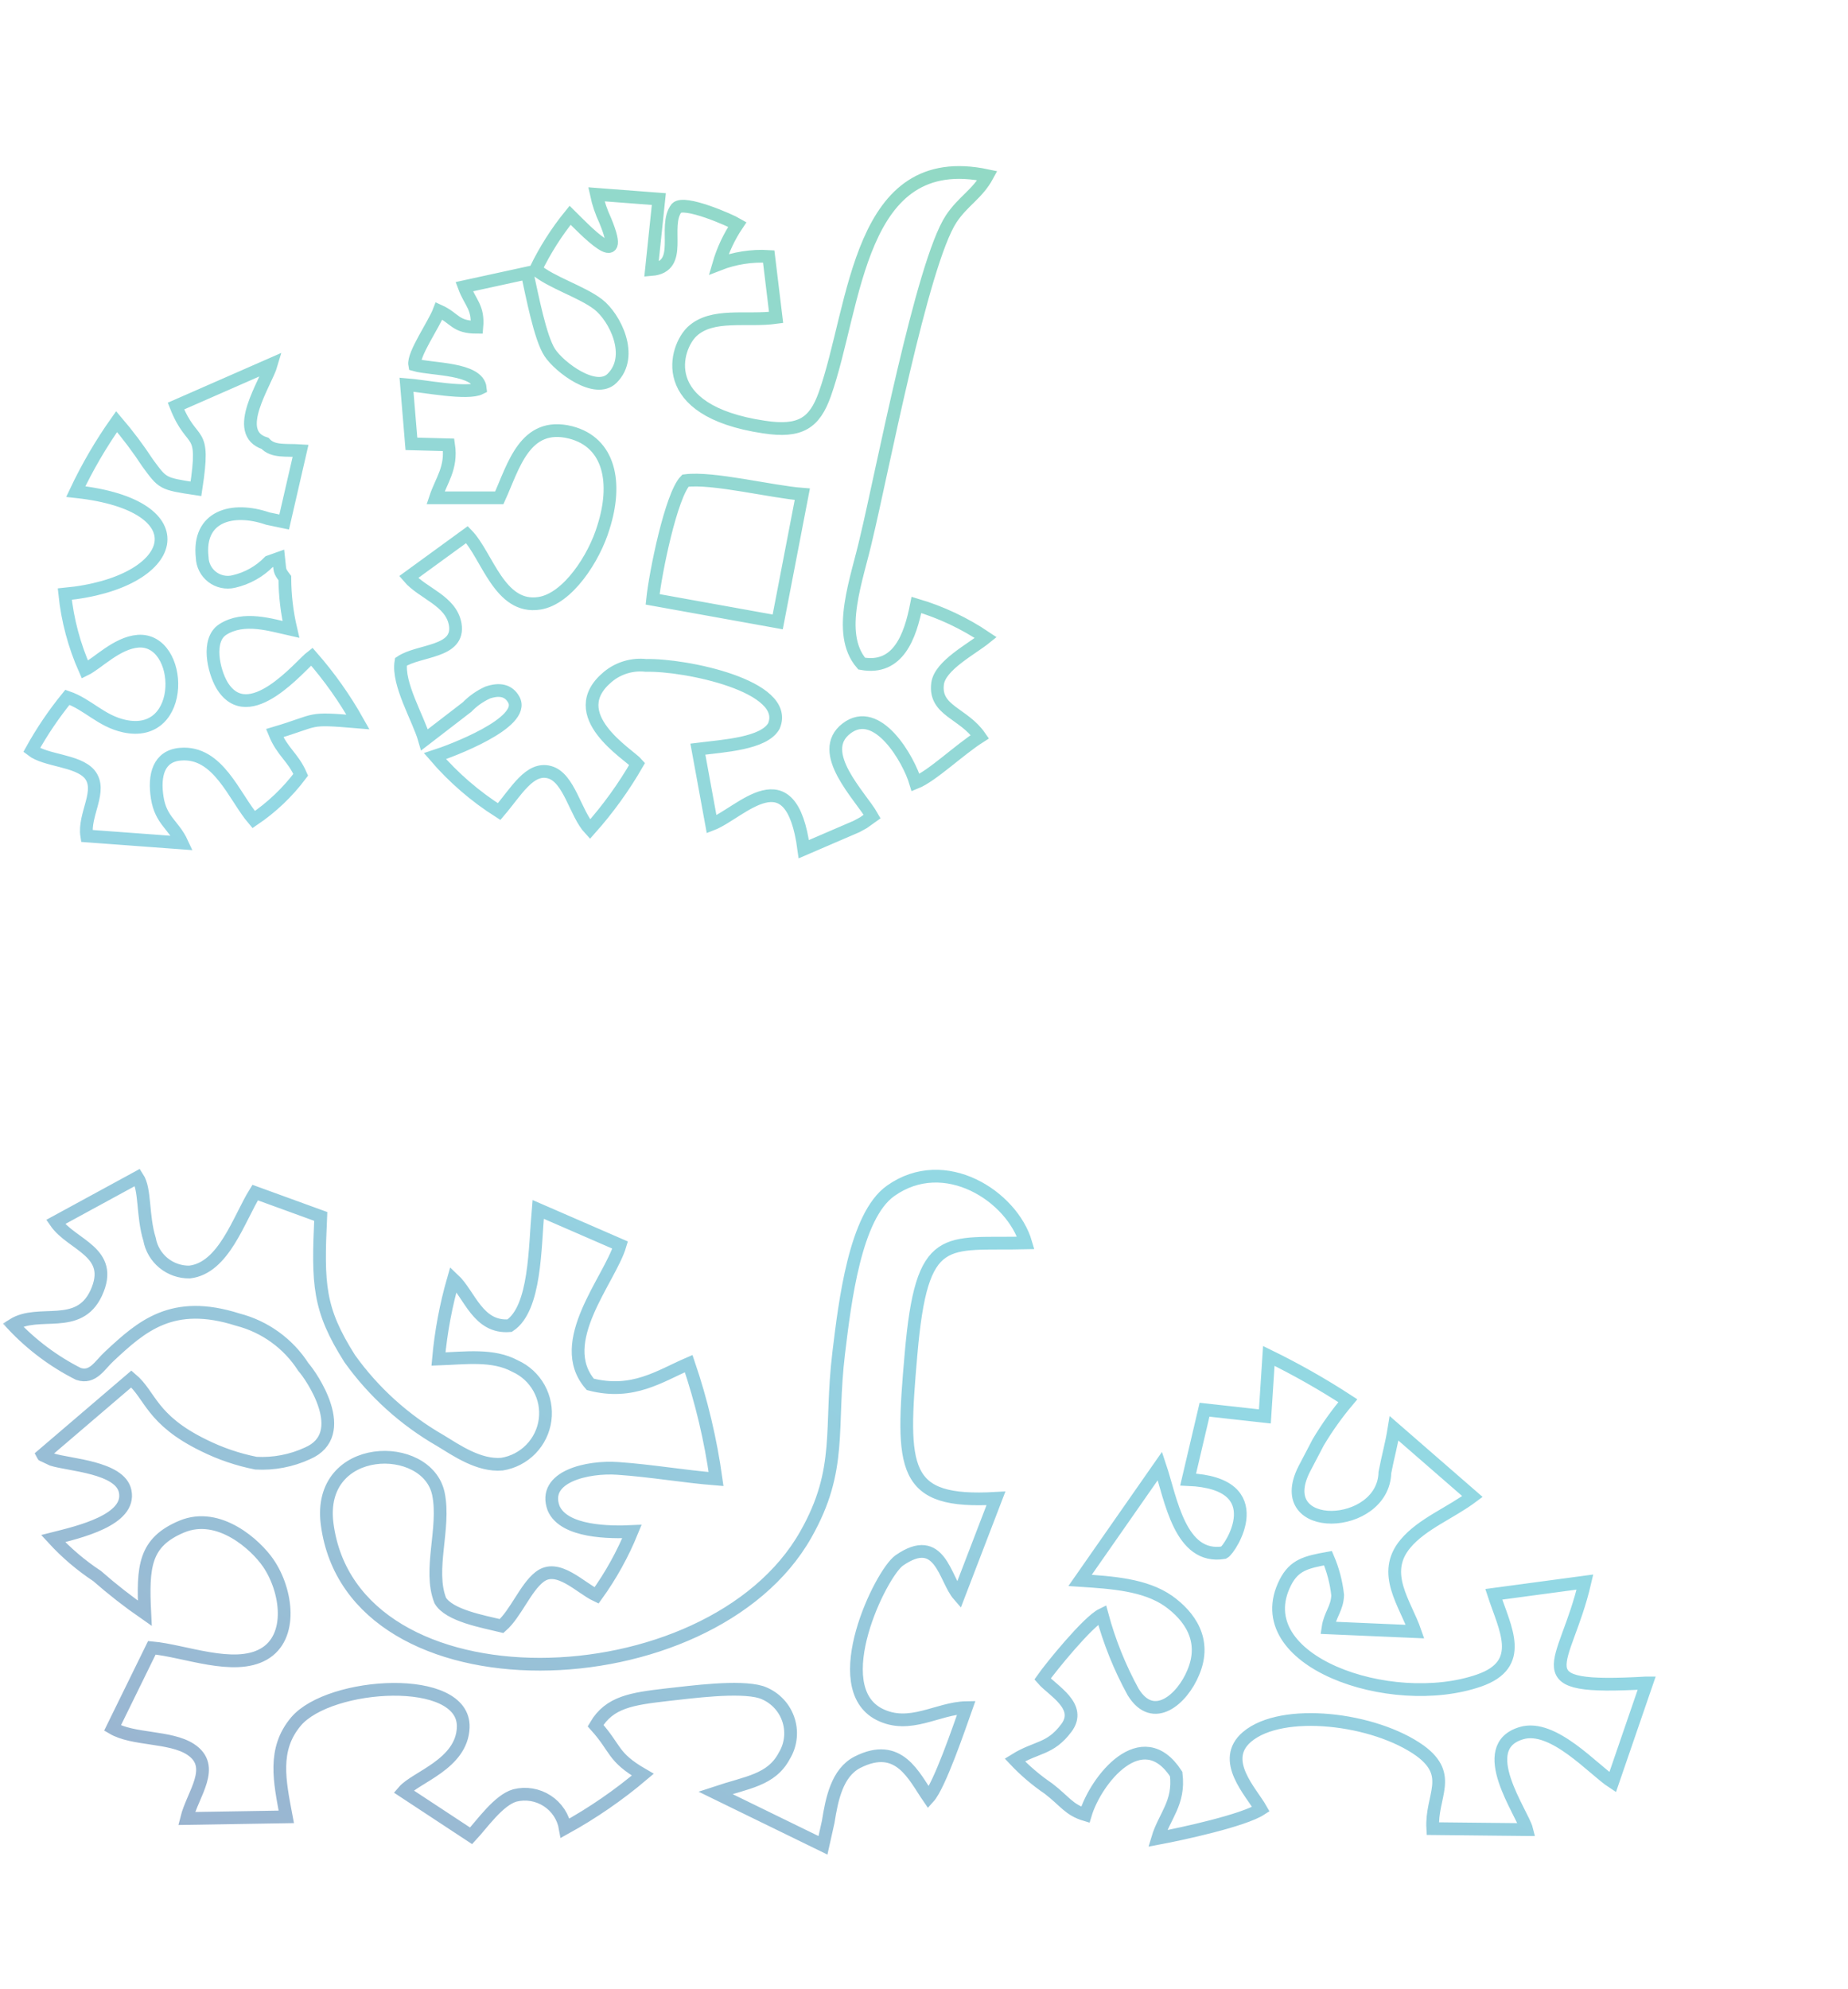 <?xml version="1.0" encoding="UTF-8"?> <svg xmlns="http://www.w3.org/2000/svg" width="145" height="156" viewBox="0 0 145 156" fill="none"><g opacity="0.5"><mask id="mask0_0_4061" style="mask-type:alpha" maskUnits="userSpaceOnUse" x="0" y="0" width="145" height="156"><path d="M135.81 151.966L0 155.5V21.709L49.477 6.059L70.177 0H85.063L92.391 2.524L85.323 21.709L80.202 36.351V44.918V57.678L85.063 78.943L99.459 89.867L120.159 104.508L135.81 114.101L144.898 126.218L135.81 151.966Z" fill="#C4C4C4"></path></mask><g mask="url(#mask0_0_4061)"><path fill-rule="evenodd" clip-rule="evenodd" d="M-2.43 -136.989C0.953 -136.823 0.76 -137.053 3.681 -137.733C3.578 -133.821 3.333 -131.32 5.572 -129.563C10.036 -132.295 6.138 -138.144 9.959 -137.413L15.62 -136.297C14.333 -134.257 11.76 -132.949 13.626 -130.038C15.491 -127.126 17.666 -128.845 20.47 -129.358C19.148 -126.844 17.67 -124.415 16.044 -122.085C14.899 -123.599 15.414 -125.997 12.185 -126.446C11.631 -126.569 11.057 -126.569 10.503 -126.445C9.949 -126.322 9.43 -126.078 8.981 -125.731C8.533 -125.385 8.167 -124.944 7.909 -124.44C7.651 -123.936 7.507 -123.382 7.489 -122.816C7.09 -119.084 10.68 -112.645 14.591 -113.53C17.794 -114.261 22.13 -119.443 24.15 -121.547L31.406 -129.755C34.532 -128.627 45.03 -115.98 47.784 -117.532C49.289 -118.379 52.685 -124.971 51.643 -127.472C50.987 -128.999 49.147 -130.589 47.115 -129.281C45.609 -128.319 44.863 -126.908 43.152 -125.843L41.544 -129.948C43.036 -130.846 45.854 -130.897 46.857 -132.244C48.054 -133.873 46.317 -136.463 46.51 -138.387L52.737 -139.183C51.952 -136.245 50.164 -134.193 52.454 -130.794C53.277 -131.115 52.75 -130.794 53.444 -131.448L59.324 -137.592C60.886 -136.215 62.277 -134.656 63.467 -132.949C61.383 -131.795 58.321 -130.23 57.034 -128.345C55.053 -125.215 57.253 -122.521 59.53 -121.444C63.956 -119.353 64.277 -121.329 65.692 -124.663C66.709 -127.075 68.021 -130.012 68.832 -132.475L73.862 -130.012C73.077 -127.549 70.453 -125.407 71.585 -122.496C74.737 -121.726 76.551 -124.099 78.301 -123.65C78.738 -122.509 75.406 -115.955 74.788 -114.544C73.476 -115.647 73.116 -117.532 71.469 -118.661C67.931 -121.123 64.033 -113.787 68.163 -112.055C70.144 -111.222 71.713 -113.338 73.579 -113.338C72.292 -110.773 70.17 -107.528 68.651 -104.988C67.133 -106.13 66.168 -108.156 64.637 -109.195C63.524 -108.069 62.324 -107.031 61.048 -106.091C59.373 -107.291 57.81 -108.639 56.378 -110.119C58.063 -111.85 61.318 -111.042 62.283 -113.813C64.161 -119.148 56.828 -120.456 50.949 -116.288C44.799 -111.94 68.085 -93.509 70.376 -91.918C75.058 -96.959 98.911 -125.074 102.32 -130.012C104.001 -128.739 105.576 -127.332 107.029 -125.805L130.084 -103.436C131.731 -101.923 133.172 -100.589 134.793 -99.05C136.414 -97.511 137.739 -95.933 139.322 -94.561C141.599 -95.458 144.97 -99.858 146.591 -101.82C148.212 -103.783 151.84 -107.861 150.708 -111.914C149.717 -115.454 144.481 -118.045 141.972 -114.672C138.511 -109.99 144.365 -106.386 145.317 -105.27C143.772 -103.721 142.044 -102.364 140.171 -101.23L139.09 -104.655C136.517 -105.091 134.51 -104.026 132.297 -104.231C132.14 -104.961 131.938 -105.681 131.692 -106.386C129.788 -112.299 137.07 -105.219 137.611 -110.76C137.997 -114.749 135.037 -113.928 131.705 -114.146C131.705 -115.275 134.008 -118.905 134.6 -120.085C136.35 -119.315 137.366 -117.058 140.75 -117.866C145.78 -119.058 149.292 -126.562 142.924 -126.844C139.064 -126.998 139.129 -125.766 136.594 -124.112C135.835 -125.484 135.848 -128.896 135.642 -130.525C137.315 -129.986 137.842 -128.883 140.184 -129.46C141.47 -131.602 139.939 -134.386 139.489 -136.989C143.349 -136.746 142.782 -137.053 145.922 -137.682C145.922 -136.117 145.922 -134.514 146.076 -132.949C146.256 -130.384 146.449 -130.679 147.839 -129.512C149.125 -130.794 149.588 -130.012 150.09 -132.654C150.386 -134.219 150.528 -135.848 150.759 -137.477C152.046 -137.643 156.111 -136.463 157.861 -136.194C157.037 -134.745 156.459 -134.911 155.764 -133.513C155.463 -132.959 155.318 -132.334 155.343 -131.705C155.368 -131.075 155.562 -130.464 155.905 -129.935C157.758 -127.023 159.984 -128.652 162.724 -129.268C161.421 -126.791 159.974 -124.393 158.388 -122.085C157.102 -123.804 157.616 -126.01 154.529 -126.433C149.267 -127.165 148.649 -121.713 151.801 -116.519C156.536 -108.669 161.862 -118.084 165.683 -121.329C168.578 -123.943 171.274 -126.768 173.75 -129.781C175.731 -128.883 184.943 -120.392 187.13 -118.34C188.802 -117.263 189.214 -116.724 190.488 -117.827C191.774 -119.341 195.184 -124.894 193.884 -127.665C191.697 -132.321 187.863 -128.101 185.792 -125.831C185.728 -125.831 185.663 -126.023 185.637 -125.985C184.803 -127.269 184.227 -128.702 183.939 -130.204C192.726 -131.961 188.699 -134.296 188.777 -138.4L195.119 -139.183C193.576 -134.77 193.087 -135.412 194.643 -130.705C195.647 -131.192 195.634 -131.371 196.56 -132.295C197.216 -132.949 197.667 -133.436 198.323 -134.116C199.481 -135.322 200.6 -136.425 201.694 -137.592C203.229 -136.192 204.61 -134.631 205.811 -132.936C203.623 -131.782 200.497 -130.115 199.378 -128.37C197.422 -125.228 199.506 -122.637 201.951 -121.457C206.351 -119.341 206.685 -121.329 208.101 -124.651C209.168 -127.216 210.391 -130.025 211.227 -132.462L216.283 -130.012C215.434 -127.575 212.874 -125.228 214.032 -122.509C217.055 -121.701 219.088 -124.112 220.696 -123.625C221.211 -122.47 218.123 -117.019 217.235 -114.531L216.373 -115.48C215.697 -116.686 214.828 -117.773 213.8 -118.699C210.236 -121.072 206.338 -113.8 210.468 -112.068C212.411 -111.247 214.019 -113.351 215.91 -113.351L210.983 -104.988C210.277 -105.647 209.623 -106.359 209.027 -107.117C208.384 -107.938 207.74 -108.541 207.149 -109.311C205.759 -108.515 204.781 -107.156 203.366 -106.207L198.683 -110.221C200.42 -111.876 203.739 -111.388 204.601 -113.902C206.209 -118.558 199.777 -121.277 193.254 -116.403C189.973 -113.941 190.436 -113.62 193.009 -110.94C199.558 -104.142 208.885 -94.74 212.423 -91.38C216.013 -95.317 242.246 -126.446 244.587 -130.05L263.294 -112.248C265.764 -109.952 281.1 -94.907 281.923 -94.573V-84.03C279.002 -85.916 271.502 -96.408 266.664 -98.216C261.827 -100.025 258.623 -97.767 257.466 -93.829C256.892 -91.763 257.065 -89.561 257.954 -87.609C258.327 -86.823 258.789 -86.083 259.331 -85.403C259.859 -84.684 260.618 -84.364 260.888 -83.594L252.075 -82.838C252.911 -86.339 254.391 -87.019 252.075 -90.533C251.413 -91.513 250.596 -92.379 249.656 -93.098C249.089 -93.461 248.443 -93.684 247.773 -93.751C247.102 -93.818 246.425 -93.726 245.797 -93.483C245.185 -93.218 244.637 -92.828 244.189 -92.337C243.74 -91.846 243.4 -91.265 243.193 -90.634C242.985 -90.003 242.913 -89.335 242.983 -88.674C243.053 -88.014 243.262 -87.375 243.597 -86.801C244.819 -84.826 246.761 -83.633 248.331 -81.888C246.036 -80.893 243.594 -80.278 241.101 -80.067H239.467C239.467 -82.773 240.985 -85.634 238.476 -87.237C234.025 -87.352 232.931 -84.313 231.542 -83.248C231.632 -84.351 232.622 -91.328 233.176 -91.739C234.975 -90.824 236.938 -90.274 238.952 -90.123C241.114 -89.52 243.918 -94.471 242.04 -97.6C239.994 -101.025 236.894 -98.883 233.613 -97.934L234.899 -104.616C236.045 -104.09 239.724 -101.089 241.126 -103.924C241.911 -105.527 240.843 -110.003 240.612 -111.966L251.033 -108.592C249.45 -107.425 247.469 -106.412 245.887 -105.27C242.027 -102.526 244.188 -97.767 251.445 -97.857C252.488 -97.831 253.519 -98.081 254.434 -98.581C255.349 -99.082 256.115 -99.814 256.655 -100.704C257.39 -101.681 257.906 -102.804 258.166 -103.997C258.425 -105.19 258.424 -106.425 258.16 -107.618C257.556 -110.247 251.625 -113.671 249.347 -115.313C247.739 -116.506 245.642 -118.507 244.201 -117.763C243.339 -117.327 233.909 -106.797 232.481 -105.078C225.816 -97.96 219.461 -89.597 212.423 -82.748C210.391 -84.466 200.394 -94.817 198.053 -97.177C195.981 -99.268 193.331 -102.577 190.771 -102.025C190.423 -101.948 180.234 -97.716 183.052 -94.022C184.338 -92.329 188.198 -93.034 190.565 -93.175C188.301 -90.405 185.842 -87.799 183.206 -85.377C183.257 -87.136 182.811 -88.874 181.919 -90.392C178.69 -88.968 177.918 -83.466 176.902 -80.465C174.985 -80.593 171.756 -84.402 170.649 -85.595C172.812 -86.704 174.753 -88.2 176.374 -90.007C176.999 -91.199 177.26 -92.547 177.125 -93.885C176.99 -95.223 176.465 -96.492 175.615 -97.536C173.968 -99.447 170.263 -98.909 168.655 -97.151C166.79 -95.087 168.256 -91.469 168.655 -88.789L160.833 -89.353C161.528 -91.611 164.242 -92.662 163.818 -94.856C163.342 -97.254 159.958 -96.972 157.385 -97.036C157.385 -97.793 160.678 -102.359 161.399 -103.051C162.956 -102.166 164.332 -100.704 166.481 -100.371C167.443 -100.222 168.427 -100.322 169.34 -100.661C170.252 -101 171.062 -101.567 171.691 -102.308C172.901 -104.283 171.781 -108.387 167.935 -109.221C167.304 -109.349 166.79 -109.336 166.275 -109.413C165.776 -109.432 165.298 -109.612 164.911 -109.926C166.699 -111.209 167.935 -113.389 169.671 -115.057C170.43 -114.415 170.533 -112.966 171.408 -111.555C174.702 -106.181 177.391 -115.223 178.613 -116.557L181.855 -109.003C180.736 -108.4 179.564 -107.898 178.356 -107.502C173.042 -104.937 177.314 -99.537 181.147 -101.948C183.179 -103.053 185.104 -104.341 186.898 -105.796C190.758 -109.785 176.117 -120.392 175.062 -120.687C173.209 -121.226 172.309 -119.956 171.653 -119.071C162.84 -109.054 154.181 -98.934 145.446 -88.84C139.309 -82.273 141.663 -82.145 136.247 -87.186C133.223 -90.007 128.952 -96.266 124.668 -97.985C119.779 -99.973 116.473 -98.075 115.147 -93.945C113.205 -87.917 118.145 -84.402 118.518 -83.517L109.705 -82.761C110.503 -86.249 112.034 -86.916 109.705 -90.456C104.778 -97.639 98.577 -91.174 101.201 -86.608C102.115 -85.044 104.649 -83.171 105.987 -81.734C103.635 -80.749 101.152 -80.109 98.615 -79.836H97.097C97.097 -82.543 98.654 -85.082 96.312 -86.968C95.583 -87.092 94.835 -87.056 94.122 -86.861C93.408 -86.666 92.746 -86.317 92.183 -85.839C90.78 -84.672 90.69 -83.902 89.211 -83.274L90.497 -91.572C92.388 -91.149 94.228 -89.225 96.557 -89.918C100.738 -91.2 101.703 -98.498 97.303 -99.293C94.961 -99.73 92.89 -98.139 91.179 -97.767L92.466 -104.462C93.752 -103.885 97.29 -100.935 98.692 -103.77C99.49 -105.399 98.422 -109.811 98.152 -111.773L107.338 -108.964C107.547 -108.915 107.747 -108.833 107.93 -108.721C108.663 -108.361 108.226 -108.58 108.47 -108.374C107.011 -107.31 105.495 -106.326 103.929 -105.424C96.634 -100.704 107.402 -95.766 112.073 -98.562C114.453 -99.973 117.373 -104.424 115.456 -108.656C114.44 -110.901 105.009 -117.301 101.716 -117.712C98.204 -115.98 75.251 -87.776 70.092 -82.825C66.027 -87.019 60.109 -92.816 55.567 -97.344C53.637 -99.268 50.949 -102.769 48.208 -102.013C47.501 -101.82 37.684 -97.357 40.81 -93.906C42.38 -92.175 45.802 -93.419 48.182 -93.086C46.896 -91.88 42.161 -86.224 40.862 -85.39C40.803 -87.135 40.364 -88.846 39.575 -90.405C37.556 -89.456 37.517 -88.186 36.642 -85.736C36.037 -84.018 35.613 -81.619 34.532 -80.478C32.924 -80.555 29.167 -84.441 28.305 -85.608C31.432 -87.519 32.165 -86.801 33.992 -89.995C34.627 -91.185 34.896 -92.536 34.763 -93.878C34.63 -95.22 34.102 -96.493 33.246 -97.536C31.547 -99.486 27.868 -98.973 26.26 -97.151C24.394 -95.035 25.899 -91.444 26.26 -88.763L18.437 -89.353C19.132 -91.572 21.86 -92.65 21.422 -94.856C20.946 -97.28 17.563 -96.908 15.067 -97.036C15.067 -97.818 18.373 -102.359 19.055 -103.039C20.573 -102.166 22.04 -100.679 24.201 -100.345C29.09 -99.588 31.921 -104.347 28.228 -107.9C26.813 -109.272 25.475 -109.182 23.957 -109.4C23.73 -109.476 23.511 -109.57 23.301 -109.683C22.554 -109.926 23.159 -109.58 22.632 -110.029C24.24 -111.196 26.414 -114.518 27.713 -115.275C28.189 -113.21 29.721 -109.041 32.281 -110.285C34.249 -111.247 34.725 -114.826 36.23 -116.621C37.635 -114.153 38.761 -111.538 39.588 -108.823C29.849 -106.758 34.108 -100.473 37.774 -101.512C38.417 -101.692 42.393 -104.193 43.165 -104.68C44.734 -105.668 46.561 -107.746 44.889 -110.042L33.722 -120.303C31.444 -121.983 28.254 -119.02 23.249 -113.235C13.844 -102.385 1.609 -86.724 -2.43 -83.748V-94.933C-0.14 -96.215 3.089 -100.268 4.774 -102.436C6.46 -104.603 9.92 -108.49 8.196 -112.517C6.833 -115.724 1.764 -118.084 -0.552 -114.351C-3.357 -109.772 1.429 -106.899 3.037 -105.258C2.246 -104.391 1.347 -103.628 0.361 -102.987C-0.423 -102.397 -1.594 -101.102 -2.43 -101.397V-117.737C-1.022 -117.851 0.32 -118.385 1.42 -119.27C2.519 -120.156 3.325 -121.352 3.732 -122.701C4.813 -127.344 0.85 -127.139 -2.43 -126.549V-136.989ZM274.023 -121.713C273.393 -122.855 271.232 -125.318 271.54 -126.844C271.849 -128.37 274.255 -129.178 275.297 -130.525L272.3 -136.335C269.353 -133.295 270.563 -127.498 258.765 -129.371L260.682 -122.816C262.47 -123.432 268.942 -130.717 269.057 -119.546C269.963 -119.706 270.834 -120.023 271.631 -120.482C272.094 -120.687 272.531 -120.828 272.994 -121.046C273.188 -121.134 273.377 -121.233 273.56 -121.341C273.748 -121.442 273.921 -121.567 274.075 -121.713H274.023ZM131.692 -121.713C131.036 -122.996 129.029 -125.01 129.119 -126.639C129.222 -127.857 131.95 -129.768 132.889 -130.217C132.632 -131.5 130.599 -134.873 129.943 -136.322L129.338 -135.463C125.864 -129.281 124.462 -128.139 116.382 -129.371L118.312 -122.829C119.985 -123.56 121.953 -125.843 124.076 -125.6C126.649 -125.292 126.649 -122.214 126.649 -119.559C128.401 -120.021 130.071 -120.748 131.602 -121.713H131.692ZM4.916 169.798C6.614 171.504 8.634 172.03 8.775 173.646C8.917 175.262 6.73 177.237 6.202 178.584L11.13 180.828C11.336 178.327 11.13 175.108 13.6 174.646C16.07 174.184 17.936 176.711 19.672 177.468L21.499 170.85C18.322 171.401 15.324 171.953 12.687 170.144C10.049 168.336 9.354 165.745 8.081 163.975L4.916 169.798ZM147.234 169.798C148.443 170.991 150.965 172.145 151.094 173.723C151.197 175.621 149.048 177.186 148.521 178.661L153.422 180.867C153.654 178.302 153.422 175.121 155.995 174.672C158.195 174.287 160.177 176.865 161.939 177.481L163.74 170.991C160.292 170.991 156.549 173.312 152.354 167.566C151.544 166.463 151.158 165.091 150.335 164.026L147.208 169.798H147.234ZM-2.43 182.496V199.093C-2.019 198.558 -1.754 197.926 -1.658 197.259C-1.532 196.591 -1.283 195.952 -0.925 195.373L5.572 195.989C6.17 194.591 6.556 193.113 6.717 191.602C4.517 191.294 3.243 192.051 1.198 191.448C0.31 190.332 -0.269 187.985 1.108 186.831C2.124 185.972 4.967 186.19 6.485 186.01L3.411 180.187C1.313 181.175 1.185 182.675 -2.43 182.496ZM-2.43 170.619V173.774C0.271 174.415 0.4 176.339 1.545 175.993L2.278 169.734C0.734 170.452 -0.488 171.375 -2.43 170.683L-2.43 170.619ZM186.229 201.401L189.047 202.427C188.687 200.824 188.211 196.361 187.593 195.553C185.483 197.207 181.894 198.759 181.16 195.719C181.289 193.064 181.881 190.73 181.971 188.37L171.601 191.602C173.467 193.385 178.034 194.822 178.497 197.438C178.163 204.133 167.626 204.351 164.847 197.746C162.068 191.14 167.42 189.242 173.956 184.33C175.242 183.368 177.198 181.226 179.102 183.047C188.854 192.577 199.931 206.814 210.236 217.511C215.383 212.124 221.468 205.852 226.653 201.094C230.165 197.605 229.586 196.527 237.292 201.196C238.489 201.927 241.075 204.287 239.595 206.327C238.399 207.955 234.565 207.301 232.146 207.135C232.751 208.546 237.923 213.484 239.402 214.959C239.724 212.047 239.48 210.469 240.921 209.918C242.31 209.918 242.722 212.073 243.609 214.471C244.896 217.87 245.912 220.64 246.787 219.832C248.619 218.242 250.338 216.528 251.933 214.702C250.518 213.535 248.254 213.612 246.311 210.354C242.554 204.031 250.171 198.31 254.03 203.171C255.806 205.365 254.275 208.751 253.928 211.431C256.642 211.277 259.074 210.982 261.711 210.585C260.013 207.737 258.302 207.212 258.804 205.172C259.408 202.671 262.818 203.646 265.236 203.069C264.271 201.145 262.213 199.016 261.3 197.079C259.73 197.72 258.804 199.259 256.449 199.785C251.097 200.991 248.524 195.822 251.805 192.41C252.976 191.128 255.356 190.781 257.62 190.743C256.1 188.762 254.459 186.878 252.705 185.099C251.856 186.934 250.724 191.423 247.919 190.037C246.633 189.37 244.973 185.42 244.06 183.624C242.689 186.087 241.531 188.661 240.599 191.32C242.464 192.603 247.25 192.718 246.491 196.45C246.331 197.181 245.915 197.83 245.319 198.284C244.723 198.737 243.985 198.965 243.236 198.926C241.95 198.926 240.419 197.643 239.377 197.015C233.574 193.616 232.828 192.09 237.884 187.665C239.364 186.382 245.848 180.277 246.98 179.661C248.73 178.699 249.926 179.943 250.621 180.854C260.347 192 270.074 203.043 279.607 214.381C280.188 215.211 280.932 215.913 281.794 216.446V204.762C280.238 204.095 276.365 199.157 275.053 197.464C273.432 195.399 270.125 191.41 272.081 187.395C273.702 184.06 278.745 182.457 280.816 186.228C283.312 190.781 278.333 193.552 277.124 195.142C278.57 196.473 280.133 197.67 281.794 198.721V182.367C280.551 182.145 279.393 181.59 278.443 180.76C277.493 179.931 276.788 178.859 276.404 177.66C275.271 173.351 278.398 173.222 281.794 173.569V163.308C279.98 163.394 278.167 163.129 276.455 162.525C276.455 166.309 276.815 168.772 274.615 170.683C272.042 169.234 272.042 166.835 271.656 162.59L264.503 164.013C265.648 165.629 268.363 167.348 266.368 170.426C264.683 172.992 262.509 171.619 259.691 170.875L264.091 178.263C265.108 176.237 265.082 174.313 267.848 173.851C272.222 173.12 274.397 177.468 270.871 183.432C266.214 191.282 261.673 183.907 256.784 179.11C255.06 177.404 249.849 171.337 248.421 170.555L234.887 182.201C234.575 182.529 234.175 182.76 233.734 182.867C233.294 182.974 232.832 182.952 232.404 182.804C231.181 182.188 227.438 175.429 228.544 172.812C230.319 168.451 233.69 171.247 235.774 173.428C236.533 174.236 236.032 173.915 236.894 174.364C237.739 173.073 238.312 171.624 238.579 170.106C229.933 168.182 233.574 166.373 233.729 161.961C232.069 161.589 229.869 161.692 228.518 161.05H227.412C228.531 164.372 229.65 165.668 227.759 169.554C226.035 168.81 222.51 163.693 220.619 162.731C219.144 164.135 217.828 165.696 216.695 167.387C223.655 170.17 226.743 175.813 220.554 178.815C216.064 180.982 215.794 178.815 214.392 175.544C213.205 172.99 212.169 170.369 211.291 167.694L206.287 170.401C206.621 171.299 212.462 180.149 205.245 177.506C204.177 177.122 201.128 175.429 201.809 177.865L203.366 181.303C203.883 182.845 204.596 184.315 205.489 185.677C206.776 184.227 207.457 182.624 208.744 181.624C211.883 179.212 216.309 185.997 212.192 188.114C210.481 188.999 208.538 187.203 206.66 186.831C207.2 188.114 210.854 194.616 211.922 195.219C212.933 193.715 214.102 192.322 215.408 191.064C216.662 191.984 217.861 192.978 218.998 194.039C220.763 192.839 222.409 191.473 223.912 189.96C221.88 188.934 219.294 188.678 218.264 187.062C217.971 186.618 217.78 186.114 217.706 185.587C217.632 185.061 217.676 184.524 217.837 184.017C217.997 183.509 218.268 183.044 218.632 182.654C218.995 182.265 219.441 181.961 219.937 181.765C224.234 180.033 229.933 183.791 231.516 186.061C231.374 188.101 230.345 188.627 229.419 189.576C222.986 195.989 216.553 202.094 209.902 208.238C204.588 203.184 191.427 187.113 185.612 179.751C184.235 178.084 178.806 171.183 177.635 170.285C175.985 171.691 174.418 173.19 172.939 174.774C171.344 176.326 169.839 177.635 168.218 179.161L140.673 205.647C138.254 204.236 135.153 200.516 133.416 198.246C131.821 196.155 128.09 192.064 129.557 187.985C131.191 183.637 136.607 182.855 138.434 186.061C141.097 190.807 136.144 193.398 134.857 195.168C136.451 196.631 138.174 197.949 140.004 199.105L141.29 195.565C143.45 195.572 145.604 195.786 147.723 196.207C148.354 194.761 148.749 193.224 148.894 191.654C146.732 191.333 145.381 192.115 143.426 191.487C142.461 190.448 141.959 187.985 143.297 186.869C144.429 185.92 147.157 186.267 148.623 186.113C147.942 184.099 146.333 182.265 145.639 180.213C143.593 181.277 142.435 183.368 138.871 182.303C137.822 182.029 136.855 181.507 136.051 180.782C135.247 180.056 134.63 179.148 134.253 178.135C133.056 174.826 134.613 173.364 137.842 173.453C142.113 173.582 142.152 175.877 143.773 176.16L144.481 169.747C143.194 170.183 141.535 171.658 140.094 170.721C138.408 169.439 140.197 165.873 140.685 163.295C138.486 163.533 136.262 163.296 134.163 162.602C134.085 166.194 134.613 170.17 132.323 170.76C129.557 170.144 129.621 165.924 129.351 162.667C126.99 162.982 124.656 163.466 122.365 164.116C122.892 164.796 126.315 167.181 124.23 170.401C122.571 172.966 120.268 171.568 117.528 170.862C118.849 173.405 120.341 175.856 121.992 178.199C123.098 176.044 122.957 174.107 125.942 173.787C126.474 173.692 127.021 173.71 127.546 173.839C128.072 173.969 128.564 174.207 128.991 174.538C129.418 174.87 129.771 175.287 130.025 175.763C130.28 176.239 130.432 176.763 130.47 177.301C130.557 179.597 129.868 181.855 128.515 183.714C123.819 191.307 118.956 183.073 114.517 178.892C112.767 177.237 107.698 171.196 106.27 170.503C103.195 172.889 98.77 177.147 96.415 178.93L92.556 182.265C92.232 182.572 91.82 182.772 91.378 182.836C90.935 182.9 90.484 182.826 90.085 182.624C88.799 181.79 85.171 175.172 86.419 172.555C87.139 171.042 88.889 169.708 90.767 170.901C92.221 171.824 93.533 173.697 94.627 174.274C95.476 172.986 96.062 171.543 96.351 170.029C87.937 168.554 91.205 165.886 91.501 161.871L85.068 160.986C85.492 162.359 87.988 167.002 85.184 169.49C83.961 168.207 79.574 163.295 78.339 162.679L74.415 167.361C80.102 169.272 85.184 175.249 78.275 178.75C73.849 180.995 73.502 178.622 72.138 175.48C70.949 172.94 69.913 170.332 69.037 167.669L64.033 170.337C64.753 172.119 67.198 175.146 66.4 177.365C64.792 179.597 58.616 174.287 59.581 177.776L63.184 185.689C64.56 184.009 66.361 179.674 69.295 181.611C71.585 183.124 72.871 186.433 69.526 188.267C67.339 188.485 66.22 187.613 64.38 186.831C65.93 189.743 67.68 192.546 69.616 195.219C70.603 193.693 71.774 192.293 73.103 191.051C74.351 191.979 75.545 192.977 76.68 194.039C78.443 192.823 80.093 191.449 81.607 189.935C79.574 189.024 76.95 188.537 75.946 187.049C75.652 186.605 75.462 186.101 75.388 185.574C75.314 185.048 75.358 184.511 75.518 184.004C75.679 183.496 75.95 183.031 76.314 182.641C76.677 182.252 77.123 181.948 77.619 181.752C81.89 179.995 87.615 183.778 89.198 186.049C89.056 187.998 88.066 188.614 87.126 189.576C80.887 195.861 74.338 201.786 67.828 207.661C58.539 196.938 41.389 176.968 35.278 170.272L-2.43 205.198V216.523C0.258 215.779 8.377 204.364 13.008 202.248C23.481 197.451 25.964 212.227 19.261 216.19C20.161 216.998 26.607 217.28 28.267 217.357C27.495 214.048 25.899 213.009 28.267 209.661C33.413 202.594 39.138 208.764 36.874 213.291C36.308 214.328 35.532 215.236 34.596 215.959L31.946 218.37C34.819 219.441 37.821 220.127 40.875 220.41C40.875 217.075 39.472 216.139 41.364 213.112C45.661 212.368 46.291 215.677 48.761 216.882C48.543 215.023 47.964 209.828 47.282 208.533C45.416 209.033 43.654 210.803 41.299 210.123C37.607 209.071 36.153 202.132 40.167 200.863C42.406 200.157 44.953 201.773 46.806 202.299L45.429 195.63C44.284 196.181 40.502 199.17 39.241 196.207C38.328 194.065 39.756 190.55 39.717 188.267L29.425 191.525C31.187 193.103 35.626 194.886 36.218 196.797C37.967 202.415 28.498 203.21 25.925 201.594C20.882 198.451 20.483 192.551 25.616 188.768C27.971 187.036 30.261 185.394 32.615 183.637C35.96 181.149 37.221 181.957 40.515 186.202C49.611 197.105 59.105 208.353 67.661 217.434C68.266 217.216 82.443 202.928 84.592 200.863C87.808 197.977 87.705 196.155 95.45 201.299C96.737 202.158 98.975 204.8 97.123 206.429C95.27 208.058 91.758 206.301 89.918 207.135C90.433 207.84 91.102 208.417 91.603 208.943C92.105 209.469 92.749 210.226 93.405 210.995L97.033 214.817C97.419 212.124 97.033 211.752 98.512 209.879C101.51 211.098 101.87 219.255 103.478 219.73C104.495 220.038 109.384 214.92 109.615 214.599C107.994 213.189 105.961 213.65 103.993 210.239C103.236 209.074 102.896 207.689 103.029 206.308C103.163 204.927 103.761 203.632 104.726 202.633C107.299 199.99 110.786 201.85 111.751 203.056C113.513 205.249 111.97 208.661 111.635 211.342L119.509 210.752C118.711 208.635 116.138 207.519 116.46 205.313C116.871 202.581 120.319 203.595 122.892 202.953C121.953 201.055 119.998 198.926 118.956 197.015C117.669 199.029 114.17 200.362 110.349 199.503C109.597 199.198 108.966 198.658 108.551 197.964C108.135 197.269 107.958 196.459 108.046 195.655C108.38 191.666 111.777 190.781 115.263 190.64C114.89 189.678 111.288 186.061 110.374 185.022C109.499 186.818 108.406 191.435 105.575 189.973C104.353 189.37 102.552 185.305 101.806 183.56C100.366 185.99 99.201 188.571 98.332 191.256L100.699 192.218C101.714 192.424 102.624 192.978 103.273 193.783C104.623 194.963 105.074 198.913 100.262 198.605C99.387 198.605 94.331 195.45 93.546 194.757C90.24 191.743 94.434 188.627 97.843 185.497C99.683 183.855 101.626 181.97 103.568 180.469C106.952 177.827 107.801 180.213 110.94 184.022C119.843 194.283 130.02 205.031 138.357 215.51C140.004 217.575 140.93 216.126 142.898 213.907C147.041 209.238 155.661 198.387 162.016 202.12C163.125 202.964 164.007 204.069 164.584 205.336C165.161 206.602 165.415 207.991 165.323 209.379C165.238 210.733 164.847 212.051 164.179 213.233C163.51 214.415 162.582 215.43 161.463 216.203C162.467 217.088 168.706 217.229 170.469 217.37C170.07 215.6 168.784 213.894 169.44 211.714C170.598 207.866 174.367 205.301 178.33 207.802C181.546 213.278 177.918 215.061 174.161 218.447C176.982 219.459 179.908 220.152 182.884 220.512C183.528 218.96 181.122 213.381 184.557 213.035C187.709 212.714 189.266 215.6 190.99 216.882C190.822 215.189 190.14 209.738 189.523 208.558C187.863 209.007 182.678 213.265 180.131 206.237C179.745 201.902 181.714 199.683 186.229 201.337V201.401ZM265.288 197.271L266.085 198.49C266.999 198.015 267.128 198.002 266.793 196.745C265.828 196.848 265.571 196.63 265.288 197.271ZM-2.43 166.078L-1.903 164.796C-1.72 164.267 -1.591 163.721 -1.517 163.167H-2.43V166.078ZM173.171 -54.21C174.007 -52.222 175.744 -50.362 176.503 -48.605C176.799 -48.874 176.67 -48.72 176.915 -49.118C177.88 -50.682 178.356 -52.042 180.942 -51.683C184.197 -47.13 179.513 -46.322 176.593 -45.18C177.108 -44.565 182.202 -40.819 182.91 -40.935C183.618 -41.05 189.793 -50.644 193.408 -46.822C197.512 -42.461 190.629 -37.844 187.67 -34.83C187.091 -34.181 186.403 -33.639 185.637 -33.226C182.421 -32.816 182.074 -34.817 179.321 -36.317C178.591 -35.413 177.97 -34.427 177.468 -33.38C179.102 -32.431 181.714 -31.123 182.614 -29.532C183.515 -27.942 183.219 -27.095 182.022 -26.57C178.793 -25.095 176.297 -28.134 175.306 -28.506L177.88 -21.247C179.513 -22.055 181.816 -24.928 183.811 -21.362C185.097 -19.118 182.961 -16.681 182.318 -14.564L190.243 -15.167C188.957 -18.861 186.641 -19.631 197.332 -20.631C196.627 -22.77 195.663 -24.816 194.463 -26.723C193.601 -24.838 193.434 -23.004 191.157 -22.568C189.87 -22.645 184.454 -29.468 197.68 -37.061C199.674 -38.216 200.793 -36.753 202.26 -35.779C205.888 -32.213 224.234 -17.822 218.612 -10.999C216.373 -8.305 208.821 -8.626 211.433 -19.002C211.98 -20.502 212.62 -21.967 213.35 -23.389L205.991 -24.133C205.991 -22.068 207.47 -18.925 205.167 -17.642C202.864 -16.36 200.96 -18.746 198.992 -19.336L199.905 -10.588C202.916 -12.474 206.724 -14.949 207.895 -11.242C208.783 -8.587 205 -8.267 201.295 -7.087L208.242 -3.316C212.385 -8.523 215.717 -5.278 218.226 -4.393C218.496 -4.945 222.163 -9.241 223.218 -9.678C224.067 -8.485 226.305 -5.612 227.283 -4.368C228.428 -5.201 229.136 -6.702 231.143 -6.651C233.471 -6.651 233.973 -5.522 234.745 -4.008L235.736 -1.058C237.789 -2.589 239.736 -4.256 241.564 -6.048C240.11 -7.459 237.215 -9.28 237.55 -11.55C240.457 -12.91 241.409 -10.588 243.983 -9.934L244.626 -17.771C240.933 -17.296 240.033 -13.346 238.785 -21.991C236.533 -21.747 235.761 -20.798 233.034 -21.17C234.925 -23.478 244.06 -30.879 246.568 -32.944C249.077 -35.009 250.724 -32.854 252.448 -31.2L267.758 -17.861C272.621 -13.666 272.904 -5.278 267.423 -6.805C266.663 -6.985 265.951 -7.324 265.332 -7.799C264.713 -8.274 264.202 -8.875 263.834 -9.562C261.158 -13.884 264.426 -17.13 264.066 -19.913L256.462 -20.285C256.784 -17.938 259.653 -15.911 257.002 -13.256C254.198 -12.769 252.937 -14.167 250.956 -14.847L252.898 -5.65C254.725 -6.407 256.436 -9.755 259.717 -7.138C260.232 -3.701 257.517 -3.29 255.986 -1.648L263.049 0.994C264.04 -1.2 263.487 -3.149 267.166 -2.456C268.952 -2.242 270.764 -2.431 272.467 -3.008C276.481 -5.432 278.321 -6.497 276.995 -12.807C276.133 -16.886 273.612 -19.143 270.563 -21.516C267.514 -23.889 265.249 -26.377 262.535 -28.647L254.815 -35.817C252.795 -37.946 250.145 -42.628 251.496 -46.95C253.554 -53.517 266.15 -49.323 263.075 -43.679C261.969 -41.666 260.502 -41.448 258.816 -40.139C259.73 -38.293 264.76 -35.163 266.6 -34.086C267.089 -36.484 266.6 -41.602 269.34 -41.448C271.45 -41.332 272.866 -37.831 275.014 -36.676V-46.54C273.83 -46.181 266.639 -41.076 267.385 -49.105C269.958 -50.529 270.473 -51.054 274.307 -51.183C274.307 -53.209 271.631 -54.338 270.447 -55.556C269.598 -56.416 269.881 -56.544 268.813 -56.955C267.231 -54.825 266.549 -51.965 263.062 -52.324C259.009 -52.735 259.974 -55.916 260.296 -59.404H252.204C252.204 -57.365 253.104 -54.915 252.204 -53.158C251.853 -52.373 251.286 -51.703 250.569 -51.226C249.851 -50.749 249.013 -50.485 248.151 -50.465C242.336 -50.708 245.076 -55.954 246.015 -59.443L239.454 -60.276C239.724 -57.711 243.635 -51.645 238.167 -52.196C234.411 -52.581 234.797 -57.904 233.201 -60.392L225.765 -59.109C227.849 -56.724 231.246 -56.698 232.018 -53.145C228.068 -51.401 229.239 -52.889 226.087 -53.081L224.568 -47.399C223.694 -43.987 225.276 -46.193 227.862 -44.513C228.261 -41.499 227.373 -40.05 226.576 -37.933L235.157 -39.947C234.552 -41.935 232.288 -43.936 232.944 -46.258C234.23 -50.644 243.391 -48.348 244.793 -43.962C245.848 -40.678 241.976 -37.818 239.93 -35.727C236.212 -31.88 226.267 -21.619 222.78 -20.157C220.246 -22.858 217.875 -25.706 215.678 -28.686C214.598 -30.122 199.506 -46.437 207.123 -47.502C208.166 -47.65 209.23 -47.486 210.178 -47.029C211.127 -46.572 211.918 -45.843 212.449 -44.937C213.517 -43.243 213.89 -39.896 214.508 -39.062C222.96 -44.193 216.412 -42.179 217.891 -49.092C219.767 -49.065 221.58 -48.41 223.037 -47.232L223.462 -52.222C215.524 -53.286 220.4 -56.634 220.979 -58.365H214.418C214.559 -56.467 215.704 -54.364 214.765 -52.209C213.826 -50.054 211.729 -49.977 209.915 -51.132C205.064 -54.223 211.947 -58.135 211.561 -61.046C209.516 -61.572 205.515 -61.303 203.083 -61.328C203.739 -59.045 205.437 -57.134 204.923 -54.389C203.868 -48.784 194.875 -47.463 196.715 -53.107C197.577 -55.8 199.223 -55.672 201.346 -57.07C200.459 -58.853 198.709 -60.52 197.821 -62.38C197.26 -61.953 196.743 -61.472 196.277 -60.943C193.704 -58.301 193.305 -59.52 191.131 -61.918C189.437 -61.587 187.874 -60.776 186.628 -59.584C188.045 -58.764 189.322 -57.725 190.411 -56.506C190.947 -55.763 191.2 -54.854 191.124 -53.942C191.049 -53.03 190.65 -52.174 189.999 -51.529C188.845 -51.282 187.641 -51.464 186.613 -52.041C185.585 -52.617 184.803 -53.548 184.415 -54.659C183.373 -57.378 184.66 -59.212 185.496 -61.251L177.97 -60.7C179.063 -59.802 181.019 -58.827 180.877 -57.827C180.157 -54.53 176.94 -54.53 173.171 -54.21ZM227.862 -16.244C229.274 -17.643 230.755 -18.971 232.301 -20.221C233.188 -18.669 234.526 -15.385 233.356 -13.513C232.597 -12.23 229.625 -10.319 227.63 -10.627C224.736 -11.063 226.666 -15.218 227.862 -16.244ZM254.97 112.132C255.87 116.775 261.081 114.312 264.143 113.26C266.432 112.238 268.264 110.412 269.289 108.13L276.429 114.081C275.817 114.35 275.179 114.556 274.525 114.697C267.655 115.98 268.53 118.827 275.593 120.648C273.334 122.764 270.931 124.723 268.401 126.51C268.594 122.79 268.401 120.712 265.326 119.635C262.252 118.558 259.691 121.187 258.739 122.598C257.183 124.855 256.745 128.588 259.292 129.832C261.84 131.076 265.301 129.473 267.964 129.203L270.923 135.552C269.353 136.501 266.433 136.168 264.838 137.207C262.779 138.489 264.67 140.708 265.146 142.645L257.324 142.504C257.864 139.708 258.405 136.976 256.436 134.808C253.58 131.769 242.94 131.243 243.468 135.642C243.815 138.528 247.328 139.31 248.19 140.529L242.786 143.851C241.924 142.927 240.625 140.991 239.158 140.696C238.326 140.563 237.475 140.756 236.782 141.234C236.089 141.711 235.608 142.438 235.44 143.261C233.286 142.06 231.252 140.655 229.367 139.067C231.773 137.669 231.413 137.079 233.073 135.219C231.13 131.935 221.133 132.217 219.885 132.654C219.407 132.846 218.978 133.143 218.631 133.524C218.284 133.905 218.028 134.359 217.882 134.853C217.736 135.346 217.704 135.866 217.788 136.374C217.872 136.881 218.07 137.363 218.367 137.784C219.422 139.541 221.236 139.708 223.694 140.567L214.997 144.736C214.804 141.888 214.405 139.041 212.423 138.156C209.194 136.732 208.191 139.323 207.033 141.003C206.197 140.08 204.614 135.462 204.087 133.949C205.592 133.949 214.984 138.143 212.179 127.959C211.652 126.061 210.442 123.201 209.233 122.367C206.004 120.122 205.695 123.842 204.55 125.099L201.758 117.403C204.987 117.647 207.457 117.596 208.191 114.723C208.847 112.299 208.461 108.515 208.191 105.911C207.535 98.472 206.981 97.228 199.314 97.472C199.314 95.561 201.732 93.624 203.173 92.957C204.234 92.476 205.396 92.26 206.559 92.327C207.723 92.394 208.852 92.742 209.85 93.342C212.616 95.317 213.427 102.012 213.916 106.052C214.636 112.004 213.568 115.095 216.489 120.276C222.922 131.82 244.69 133.975 251.573 124.984C253.011 123.287 253.907 121.201 254.146 118.994C254.416 112.812 245.951 113.081 245.321 117.378C244.381 123.791 248.794 125.509 240.406 127.459C239.299 126.484 238.373 124.163 237.28 123.483C235.774 122.547 234.218 124.765 232.725 125.048L230.152 120.045C231.889 120.122 235.478 120.161 236.289 118.211C237.202 115.723 233.6 114.928 231.259 115.095C228.685 115.274 226.177 115.723 223.604 115.928C224.019 112.847 224.738 109.814 225.752 106.873C227.991 107.848 230.114 109.361 233.471 108.502C236.34 105.193 231.928 100.28 231.104 97.51L237.64 94.855C237.846 97.767 237.807 102.551 239.84 103.897C242.349 104.128 243.03 101.448 244.253 100.255C245.038 101.743 245.192 104.577 245.423 106.501C243.121 106.437 241.049 106.116 239.235 107.168C238.462 107.59 237.837 108.238 237.444 109.024C237.051 109.811 236.908 110.698 237.035 111.567C237.192 112.437 237.638 113.228 238.301 113.814C238.963 114.4 239.805 114.747 240.689 114.8C244.021 114.877 250.467 109.374 252.397 106.514C254.97 102.794 254.97 100.46 254.687 95.419L259.897 93.534C261.184 95.561 262.367 99.639 265.236 99.729C266.819 99.729 267.809 98.331 268.183 96.971C268.684 95.137 268.453 93.316 269.096 92.303L275.529 95.932L272.956 98.1C272.481 98.498 272.166 99.052 272.07 99.663C271.973 100.273 272.1 100.898 272.428 101.422C273.843 104.423 276.854 102.615 278.977 103.897C277.839 105.125 276.541 106.195 275.117 107.078C271.193 109.477 272.299 104.757 266.754 103.295C264.747 102.778 262.626 102.922 260.708 103.705C257.839 104.834 254.108 107.899 254.944 112.132H254.97ZM68.999 134.475C71.392 135.68 73.566 133.987 75.818 133.949C75.277 135.475 73.721 140.054 72.859 141.003C71.701 139.323 70.543 136.578 67.275 138.233C65.68 139.054 65.268 141.119 64.985 142.902L64.573 144.749L56.133 140.631C58.642 139.798 60.52 139.644 61.537 137.733C61.803 137.296 61.967 136.805 62.017 136.297C62.068 135.788 62.003 135.275 61.827 134.795C61.652 134.314 61.371 133.88 61.004 133.522C60.638 133.165 60.195 132.894 59.71 132.73C57.973 132.217 54.242 132.73 52.338 132.936C49.585 133.256 47.822 133.5 46.729 135.36C48.375 137.181 48.015 137.81 50.434 139.208C48.55 140.804 46.512 142.209 44.349 143.402C44.273 142.967 44.109 142.553 43.866 142.184C43.622 141.816 43.305 141.501 42.935 141.261C42.564 141.02 42.148 140.858 41.711 140.785C41.275 140.712 40.828 140.73 40.399 140.837C39.112 141.209 37.826 143.081 36.964 144.005L31.663 140.516C32.615 139.4 36.243 138.387 36.346 135.501C36.501 131.268 25.861 131.922 23.223 135.039C21.384 137.22 21.937 139.708 22.464 142.517L14.642 142.645C15.118 140.721 17.009 138.566 14.951 137.22C13.356 136.181 10.435 136.501 8.827 135.552L11.915 129.255C14.488 129.485 18.347 131.089 20.689 129.755C23.03 128.421 22.516 124.753 21.049 122.611C20.097 121.213 17.189 118.519 14.256 119.75C11.323 120.982 11.181 122.88 11.361 126.548C10.059 125.645 8.809 124.668 7.618 123.624C6.352 122.789 5.195 121.802 4.17 120.687C6.151 120.187 10.306 119.237 9.818 116.967C9.419 115.082 5.418 114.915 4.092 114.492L3.526 114.222C3.526 114.146 3.398 114.222 3.346 114.12L10.306 108.169C11.825 109.451 11.85 111.362 15.98 113.376C17.279 114.022 18.66 114.493 20.084 114.774C21.474 114.85 22.861 114.586 24.124 114.004C27.598 112.504 24.407 107.899 23.802 107.232C22.62 105.389 20.781 104.06 18.656 103.513C13.51 101.871 11.104 104.039 8.582 106.386C7.823 107.078 7.296 108.156 6.151 107.771C4.223 106.798 2.482 105.495 1.005 103.923C3.037 102.64 6.151 104.398 7.54 101.448C9.058 98.19 5.636 97.703 4.363 95.856L10.795 92.354C11.426 93.316 11.156 95.33 11.735 97.215C11.868 97.944 12.257 98.602 12.832 99.072C13.407 99.541 14.13 99.792 14.874 99.78C17.563 99.472 18.733 95.625 20.02 93.547L25.166 95.419C24.922 100.755 24.973 102.679 27.443 106.578C29.319 109.196 31.737 111.383 34.532 112.991C35.819 113.774 37.581 115.005 39.383 114.851C40.246 114.713 41.041 114.301 41.651 113.677C42.261 113.052 42.653 112.249 42.768 111.385C42.884 110.521 42.717 109.643 42.292 108.881C41.868 108.119 41.208 107.514 40.412 107.155C38.675 106.219 36.552 106.527 34.404 106.604C34.594 104.485 34.986 102.389 35.574 100.345C36.861 101.55 37.491 104.192 39.987 103.987C42.033 102.628 41.956 97.869 42.226 94.868L48.658 97.664C47.861 100.37 43.448 105.283 46.317 108.592C49.662 109.451 51.772 107.938 54.036 106.963C55.038 109.907 55.757 112.939 56.185 116.018C53.612 115.813 51.116 115.364 48.465 115.184C46.124 115.018 42.522 115.813 43.435 118.301C44.246 120.212 47.899 120.212 49.585 120.135C48.861 121.911 47.928 123.594 46.806 125.15C45.519 124.547 43.744 122.585 42.329 123.701C41.235 124.547 40.463 126.574 39.357 127.549C37.877 127.19 35.253 126.728 34.545 125.548C33.593 123.137 34.944 119.879 34.404 117.198C33.541 112.953 24.832 113.107 25.668 119.545C27.623 134.5 55.734 133.654 63.235 120.353C66.143 115.223 65.088 112.08 65.808 106.129C66.297 102.089 67.095 95.394 69.874 93.418C74.119 90.392 79.42 93.842 80.488 97.497C74.158 97.651 72.331 96.42 71.482 106.219C70.684 115.313 70.749 117.955 78.146 117.532L75.226 125.137C74.106 123.855 73.785 120.161 70.556 122.405C69.102 123.432 64.779 132.333 68.999 134.475ZM240.187 54.363C241.474 53.927 243.648 55.851 244.574 56.749C245.063 57.331 245.673 57.799 246.363 58.121C246.826 56.556 248.485 53.606 248.215 52.016C246.8 51.067 243.584 51.298 243.97 49.066C244.291 47.181 246.543 46.693 247.611 45.372L243.03 42.037C241.448 43.679 240.56 47.706 237.576 47.45C233.394 47.103 228.57 36.073 234.745 34.085C238.476 32.879 239.402 36.573 240.547 38.997L245.552 39.126C245.102 37.753 244.266 36.766 244.523 35.021L247.43 34.855L247.855 30.237C246.568 30.34 242.889 30.956 242.04 30.519C242.233 28.903 245.977 29.057 247.186 28.685C247.353 27.877 245.681 25.504 245.269 24.453C243.983 25.004 243.983 25.658 242.323 25.735C242.169 24.158 242.825 23.863 243.314 22.542L238.373 21.426C238.054 23.527 237.493 25.584 236.701 27.557C236.045 28.66 233.291 30.968 231.837 29.865C229.921 28.416 231.387 25.081 232.635 24.068C233.883 23.055 236.495 22.247 237.691 21.195C236.954 19.671 236.048 18.234 234.99 16.911C229.663 22.477 232.507 17.283 232.944 15.256L228.055 15.654L228.698 21.131C225.328 20.874 228.698 15.577 225.649 16.231C225.392 16.231 224.684 16.552 224.363 16.654C223.5 16.905 222.664 17.24 221.867 17.655C222.511 18.616 223.002 19.672 223.321 20.784C222.093 20.307 220.777 20.097 219.461 20.169L218.856 24.991H221.802C227.759 24.991 227.502 30.802 224.17 32.353C222.282 33.149 220.262 33.584 218.213 33.636C215.897 33.495 215.28 31.905 214.752 29.891C213.118 23.632 211.664 11.486 202.311 13.807C204.009 16.821 205.553 15.372 207.457 23.401L212.964 47.655C214.25 53.452 209.104 54.299 207.818 47.54C205.883 48.114 204.048 48.979 202.376 50.105C203.482 51.003 205.978 52.285 206.158 53.722C206.428 55.825 204.151 56.069 202.839 57.877C203.546 58.352 204.485 59.096 205.154 59.609C205.957 60.369 206.873 61 207.869 61.482C208.216 60.34 210.442 55.351 213.157 57.108C215.871 58.865 212.166 62.572 211.291 64.137L213.864 65.522C214.77 66.01 215.722 66.406 216.708 66.702C216.926 65.009 217.415 62.674 219.152 62.495C220.554 62.354 222.433 64.175 223.822 64.727L225.109 58.865C223.038 58.596 219.86 58.429 219.088 57.031C217.801 53.901 226.074 52.208 229.123 52.285C231.194 52.285 233.446 53.247 233.317 55.594C233.188 57.942 230.911 58.763 229.83 60.007C230.891 61.833 232.127 63.551 233.523 65.137C234.616 63.944 235.208 61.289 236.508 60.725C238.296 60.007 239.943 62.918 240.65 63.752C241.937 63.252 244.42 60.597 245.694 59.75L244.845 59.109C243.661 58.519 238.489 56.749 239.518 54.966C239.776 54.491 239.364 54.632 240.187 54.363ZM218.753 48.784L216.759 38.767C218.599 38.626 225.302 36.958 226.357 38.087C226.949 38.728 228.428 45.782 228.557 47.065L218.753 48.784ZM74.634 17.168C75.573 15.757 76.692 15.231 77.477 13.781C67.288 11.614 67.185 23.978 64.715 30.93C63.917 33.162 62.823 33.944 59.929 33.495C51.36 32.212 52.994 27.236 54.306 26.005C55.889 24.53 58.578 25.222 60.894 24.902L60.315 20.117C58.977 20.036 57.638 20.246 56.391 20.733C56.714 19.62 57.209 18.565 57.857 17.604C57.291 17.27 53.702 15.692 53.084 16.321C51.965 17.77 53.727 20.925 51.116 21.143L51.695 15.616L46.793 15.243C46.946 15.952 47.179 16.64 47.488 17.296C49.276 21.631 45.751 17.886 44.734 16.885C43.673 18.192 42.766 19.616 42.033 21.131C43.229 22.157 45.635 22.875 46.934 23.875C48.234 24.876 49.791 27.928 48.028 29.673C46.742 30.956 43.898 28.814 43.139 27.659C42.38 26.505 41.75 23.17 41.364 21.413L36.423 22.49C36.899 23.773 37.556 24.093 37.414 25.671C35.703 25.671 35.703 24.953 34.455 24.389C34.056 25.44 32.384 27.813 32.538 28.621C33.825 28.993 37.53 28.852 37.684 30.455C36.668 30.968 33.258 30.276 31.895 30.173L32.281 34.816L35.201 34.893C35.471 36.702 34.622 37.689 34.172 39.049H39.177C40.296 36.586 41.171 33.02 44.773 33.918C47.861 34.714 48.453 37.907 47.346 41.37C46.626 43.769 44.554 46.975 42.329 47.322C39.19 47.822 38.237 43.576 36.642 41.935L32.062 45.269C33.156 46.552 35.381 47.103 35.716 48.963C36.102 51.208 32.873 50.964 31.457 51.913C31.174 53.658 32.834 56.364 33.31 58.031L36.642 55.466C37.106 54.988 37.656 54.601 38.263 54.325C39.202 54.004 39.91 54.158 40.309 54.876C41.338 56.697 35.33 58.929 34.133 59.314C35.586 61.003 37.281 62.468 39.164 63.662C40.515 62.084 41.557 60.148 43.114 60.571C44.67 60.994 45.133 63.803 46.291 65.047C47.699 63.468 48.941 61.749 49.996 59.917C49.366 59.186 44.104 56.069 47.706 53.081C48.119 52.741 48.596 52.488 49.109 52.336C49.621 52.184 50.16 52.136 50.691 52.196C53.74 52.118 62.026 53.812 60.726 56.941C59.954 58.339 56.789 58.506 54.757 58.762L55.837 64.662C58.115 63.79 62.064 59.096 63.068 66.612L67.21 64.829L67.751 64.534L68.433 64.047C67.545 62.469 63.981 59.019 66.413 57.146C68.844 55.274 71.302 59.571 71.842 61.392C73.129 60.879 75.251 58.827 76.885 57.788C75.599 55.928 73.296 55.761 73.566 53.632C73.746 52.196 76.242 50.913 77.349 50.015C75.677 48.887 73.842 48.022 71.906 47.45C71.418 49.925 70.478 52.58 67.609 52.054C65.551 49.669 67.275 45.372 67.983 42.166C69.179 37.227 72.331 20.669 74.634 17.168ZM61.022 48.784L51.206 47.014C51.425 44.91 52.66 38.856 53.779 37.702C55.915 37.42 60.559 38.587 62.952 38.767L61.022 48.784ZM129.209 132.012L126.533 139.798C125.015 138.81 121.863 135.206 119.38 135.95C115.662 137.04 119.47 142.222 119.792 143.517L112.42 143.44C112.266 140.875 114.08 139.285 111.429 137.335C107.853 134.77 100.584 133.91 97.843 136.245C95.695 138.079 98.178 140.567 98.937 141.914C97.573 142.799 92.813 143.838 90.832 144.21C91.359 142.453 92.568 141.427 92.285 139.156C89.609 135.052 85.968 139.618 85.158 142.35C83.871 141.965 83.563 141.298 82.263 140.298C81.305 139.647 80.421 138.895 79.626 138.053C81.337 136.989 82.379 137.258 83.665 135.552C84.952 133.846 82.585 132.615 81.8 131.704C82.456 130.768 85.364 127.19 86.47 126.651C87.039 128.767 87.859 130.809 88.915 132.73C90.497 135.296 92.774 133.269 93.623 131.204C94.717 128.639 93.315 126.754 91.681 125.586C89.841 124.304 87.281 124.137 84.746 123.97L91.012 114.992C91.874 117.557 92.568 122.367 96.029 121.79C96.531 121.533 99.889 116.339 93.225 116.057L94.511 110.58L99.246 111.106L99.554 106.36C101.692 107.404 103.763 108.577 105.756 109.874C104.891 110.899 104.112 111.993 103.427 113.145L102.32 115.261C99.747 120.392 108.547 120.058 108.663 115.505C108.908 114.222 109.178 113.325 109.384 112.042L115.533 117.39C113.822 118.673 111.571 119.532 110.271 121.097C108.329 123.419 110.271 125.779 111.03 127.985L104.199 127.69C104.353 126.638 104.919 126.189 104.958 125.125C104.849 124.127 104.593 123.15 104.199 122.226C102.475 122.534 101.549 122.765 100.854 124.124C97.728 130.281 109.113 134.231 116.061 131.82C119.74 130.537 118.081 127.741 117.206 125.06L124.359 124.099C122.802 130.832 119.174 132.577 129.158 132.012H129.209ZM120.77 -39.139C117.772 -39.998 117.051 -39.062 115.019 -38.344V-44.218C115.019 -44.218 122.095 -40.499 120.963 -46.039C120.113 -50.221 115.147 -47.322 114.157 -46.937L111.944 -52.517C113.874 -52.799 115.804 -53.043 115.559 -55.48C115.353 -57.237 113.694 -58.237 113.192 -59.763L121.297 -57.634C119.818 -54.684 119.213 -53.389 120.795 -50.862C124.05 -51.657 124.513 -53.158 125.942 -57.275C127.228 -55.518 129.634 -53.62 130.316 -52.555C129.647 -52.196 128.901 -51.798 128.219 -51.516C120.692 -48.477 124.642 -43.564 132.876 -44.308L132.207 -37.895C130.676 -38.382 129.016 -39.883 127.061 -39.46C125.105 -39.036 125.105 -36.458 125.774 -34.573C127.678 -29.532 132.503 -35.355 133.815 -36.048C135.201 -34.872 136.433 -33.528 137.482 -32.046C130.509 -29.481 133.365 -28.352 134.304 -25.005C132.722 -23.902 128.746 -23.491 126.726 -22.914C127.112 -24.902 129.698 -27.301 126.906 -29.866C123.047 -30.443 121.76 -26.659 120.847 -23.658L116.395 -26.313C116.601 -28.057 117.463 -28.609 117.849 -30.161C115.276 -31.443 113.372 -30.7 110.94 -30.033L113.681 -35.83C115.315 -35.227 117.026 -32.739 119.637 -33.265C122.249 -33.791 121.966 -37.779 120.77 -39.139ZM142.268 -32.008C143.316 -33.495 144.553 -34.84 145.947 -36.01C147.234 -35.317 152.29 -29.327 154.066 -34.727C154.735 -36.779 154.49 -39.19 152.509 -39.447C150.528 -39.703 149.061 -38.331 147.543 -37.844L146.938 -44.257C150 -43.962 154.992 -44.513 155.391 -47.284C155.918 -50.849 151.364 -51.439 149.421 -52.491C150.731 -54.195 152.195 -55.775 153.795 -57.211C155.288 -53.094 155.957 -51.67 158.942 -50.798C160.292 -55.454 159.611 -53.581 158.427 -57.609L166.584 -59.661C166.069 -58.199 164.409 -57.198 164.204 -55.441C163.921 -52.978 165.863 -52.876 167.922 -52.44L165.567 -46.95C164.628 -47.297 159.328 -50.349 158.697 -45.822C157.951 -40.588 164.615 -44.205 164.692 -44.231V-38.357C162.647 -39.075 161.926 -40.011 158.942 -39.152C157.732 -37.741 157.655 -33.868 160.061 -33.342C162.467 -32.816 164.397 -35.266 166.108 -35.907L168.681 -30.02C166.326 -30.738 164.397 -31.443 161.849 -30.199C162.235 -28.622 163.136 -28.044 163.277 -26.352L158.787 -23.786C158.002 -26.672 156.613 -30.456 152.792 -29.879C150 -27.313 152.599 -24.915 152.972 -22.927C150.952 -23.504 146.977 -23.915 145.394 -25.018C146.372 -28.288 149.254 -29.622 142.268 -32.059V-32.008ZM21.551 57.505C22.156 58.993 22.979 59.365 23.596 60.776C22.57 62.144 21.322 63.331 19.904 64.29C18.36 62.482 17.125 58.904 14.153 59.16C12.455 59.301 12.056 60.802 12.339 62.585C12.622 64.367 13.626 64.701 14.282 66.125L6.807 65.573C6.537 63.88 8.094 61.995 7.013 60.712C6.048 59.622 3.578 59.686 2.484 58.839C3.294 57.379 4.233 55.992 5.289 54.697C6.897 55.248 7.926 56.556 9.74 56.954C14.681 58.044 14.398 50.041 10.834 50.297C9.161 50.425 7.643 52.054 6.665 52.529C5.829 50.649 5.295 48.649 5.083 46.603C14.089 45.744 15.851 39.626 5.945 38.561C6.851 36.642 7.923 34.805 9.149 33.072C10.031 34.105 10.848 35.193 11.593 36.33C12.777 37.933 12.725 37.946 15.375 38.343C16.147 33.316 15.118 35.175 13.806 31.853L21.294 28.57C20.869 30.032 18.142 33.944 20.792 34.778C21.435 35.47 22.413 35.278 23.584 35.355L22.297 40.947L21.011 40.678C18.206 39.716 15.504 40.498 15.864 43.718C15.872 44.015 15.945 44.308 16.081 44.574C16.216 44.839 16.409 45.072 16.645 45.254C16.882 45.436 17.157 45.562 17.449 45.625C17.741 45.688 18.044 45.685 18.334 45.616C19.392 45.377 20.357 44.838 21.113 44.064L21.872 43.794C21.988 44.808 21.872 44.718 22.349 45.346C22.355 46.702 22.515 48.053 22.825 49.374C21.255 49.027 19.145 48.322 17.485 49.374C16.199 50.195 16.765 52.632 17.408 53.735C19.505 57.236 23.584 52.17 24.459 51.503C25.844 53.082 27.06 54.802 28.087 56.633C23.97 56.287 25.102 56.454 21.551 57.505ZM8.621 -21.183C4.929 -17.963 2.561 -16.052 2.33 -9.921C2.163 -5.381 7.026 -1.123 11.181 -2.123C16.328 -3.778 15.787 -0.84 16.598 0.878L23.738 -1.559C22.168 -3.226 19.441 -3.701 19.956 -7.074C23.236 -9.639 24.96 -6.343 26.839 -5.573L28.768 -14.782C26.736 -14.103 25.475 -12.704 22.67 -13.192C20.097 -15.757 22.85 -17.873 23.223 -20.246L15.581 -19.9C15.157 -16.616 19.094 -13.051 15.002 -8.356C14.243 -7.497 11.503 -5.701 9.65 -6.766C8.274 -7.561 7.901 -10.999 8.492 -12.923C9.326 -15.45 10.882 -17.679 12.97 -19.336C16.328 -22.183 29.077 -34.727 32.075 -33.534C33.066 -33.136 41.081 -26.095 41.904 -25.454C43.623 -24.193 45.209 -22.762 46.639 -21.183C43.924 -20.811 43.139 -21.76 40.901 -22.003C39.614 -13.41 38.701 -17.258 35.15 -17.809L35.664 -9.934C38.237 -10.563 39.318 -12.91 42.2 -11.563C42.496 -9.498 40.039 -7.869 38.173 -6.061C39.901 -4.241 41.815 -2.607 43.885 -1.187C44.837 -2.995 45.172 -5.035 46.87 -6.125C49.675 -7.831 51.026 -5.227 52.48 -4.355L53.084 -4.893C54.455 -6.3 55.612 -7.899 56.519 -9.639C57.561 -9.203 60.996 -5.33 61.537 -4.368C65.281 -5.65 67.262 -8.215 71.482 -3.329C73.167 -3.829 76.448 -6.227 78.442 -7.061C78.442 -7.061 78.288 -7.241 78.249 -7.189L76.525 -7.741C75.494 -7.817 74.506 -8.184 73.677 -8.8C72.847 -9.415 72.211 -10.254 71.842 -11.217C75.972 -13.551 76.397 -10.934 79.754 -10.652L80.758 -19.284C78.854 -18.72 76.898 -16.565 74.75 -17.514C72.177 -18.656 73.721 -21.862 73.746 -24.081L66.4 -23.183C66.722 -22.106 67.764 -20.798 68.253 -19.015C68.743 -17.107 68.909 -15.129 68.742 -13.166C68.62 -12.361 68.279 -11.605 67.757 -10.98C67.234 -10.355 66.55 -9.885 65.778 -9.62C65.006 -9.356 64.176 -9.307 63.378 -9.48C62.581 -9.653 61.846 -10.041 61.254 -10.601C56.108 -16.142 67.558 -26.544 71.379 -30.084C73.437 -31.995 79.356 -38.01 81.671 -37.048C84.382 -35.665 86.832 -33.825 88.915 -31.61C90.947 -29.302 91.951 -24.03 88.644 -22.452C86.419 -23.183 86.753 -24.915 85.338 -26.608C84.153 -24.694 83.194 -22.65 82.482 -20.516C92.414 -19.502 91.063 -19.464 89.558 -15.026L97.483 -14.436C96.84 -16.565 94.743 -19.002 96.004 -21.247C97.985 -24.825 100.326 -21.927 101.96 -21.118L104.533 -28.365C103.478 -27.515 102.304 -26.823 101.047 -26.313C100.321 -26.055 99.542 -25.985 98.782 -26.108C98.021 -26.232 97.305 -26.545 96.698 -27.018C95.991 -30.238 100.905 -31.764 102.282 -33.431C101.813 -34.443 101.212 -35.387 100.494 -36.24C97.56 -34.688 95.772 -31.174 92.44 -34.586C90.15 -36.933 87.963 -38.844 86.007 -41.332C84.811 -42.82 84.437 -43.654 85.647 -45.629C88.04 -49.477 91.243 -46.642 93.765 -44.346C97.625 -40.948 95.052 -39.216 100.198 -42.833C101.261 -43.487 102.264 -44.234 103.195 -45.065C100.275 -46.206 95.592 -47.014 98.86 -51.568C100.558 -52.453 102.192 -50.285 103.298 -48.553C104.044 -50.375 105.781 -52.17 106.618 -54.158C102.848 -54.428 99.632 -54.505 98.898 -57.737C100.03 -58.84 100.712 -59.52 101.819 -60.623L94.28 -61.123C95.129 -59.122 96.415 -57.275 95.373 -54.569C94.98 -53.459 94.196 -52.529 93.166 -51.953C92.136 -51.377 90.932 -51.195 89.777 -51.439C89.122 -52.085 88.721 -52.943 88.646 -53.858C88.57 -54.773 88.825 -55.685 89.365 -56.429C90.482 -57.646 91.785 -58.681 93.225 -59.494C91.842 -60.592 90.261 -61.415 88.567 -61.918C85.763 -56.364 83.73 -60.956 81.98 -62.444C80.835 -60.584 79.407 -58.917 78.468 -57.134C80.565 -55.621 82.186 -55.98 83.099 -53.171C84.926 -47.476 75.933 -48.81 74.891 -54.453C74.377 -57.185 76.062 -59.109 76.718 -61.392C74.287 -61.392 70.285 -61.636 68.24 -61.11C67.892 -58.212 74.582 -54.364 70.054 -51.324C68.343 -50.157 66.194 -50.041 65.126 -52.081C64.058 -54.12 65.216 -56.467 65.397 -58.404H58.835C59.401 -56.595 64.277 -53.273 56.365 -52.222L56.777 -47.232C57.896 -48.348 60.456 -50.272 61.923 -49.092C63.994 -47.361 60.726 -43.962 60.906 -42.756C61.009 -41.986 62.026 -41.063 65.306 -39.062C65.937 -39.909 66.323 -43.218 67.262 -44.77C70.131 -49.515 77.13 -47.861 74.274 -42.435C71.418 -37.01 60.932 -23.401 56.867 -20.131C53.535 -21.542 33.786 -39.011 34.738 -43.513C35.69 -48.015 45.03 -50.734 46.639 -46.437C47.501 -44.064 45.108 -41.961 44.49 -39.922L53.071 -37.856C52.209 -39.998 51.334 -41.486 51.785 -44.462C52.119 -45.642 53.753 -45.745 55.04 -45.27C54.806 -47.877 54.315 -50.455 53.573 -52.966C52.209 -51.991 49.006 -51.683 47.629 -53.03C48.324 -55.903 51.077 -56.878 53.882 -58.981L46.459 -60.264C44.953 -57.891 45.172 -52.568 41.75 -52.055C36.102 -51.106 39.949 -57.557 40.206 -60.071L33.593 -59.34C34.519 -55.903 37.221 -50.926 31.702 -50.362C30.831 -50.308 29.964 -50.517 29.214 -50.96C28.464 -51.404 27.865 -52.063 27.495 -52.85C26.465 -54.672 27.379 -57.16 27.418 -59.263H19.338C19.647 -55.8 20.625 -52.619 16.572 -52.209C13.072 -51.85 12.403 -54.774 10.808 -56.839C8.669 -55.254 6.805 -53.33 5.289 -51.144C9.149 -51.016 9.599 -50.49 12.21 -49.066C12.944 -41.089 5.778 -46.155 4.556 -46.501V-36.638C6.756 -37.856 8.184 -41.332 10.294 -41.448C13.047 -41.602 12.79 -36.407 12.867 -33.957C14.706 -34.894 19.775 -38.575 20.779 -40.139C18.772 -41.743 14.809 -43.346 16.405 -46.886C18.54 -51.58 30.094 -52.773 28.138 -42.358C26.942 -35.74 14.423 -26.044 8.621 -21.183ZM51.926 -16.283C53.097 -15.257 55.027 -11.088 52.171 -10.665C50.884 -10.473 42.74 -11.948 47.488 -20.246C49.047 -19.003 50.529 -17.666 51.926 -16.244V-16.283ZM200.188 138.028C199.446 138.826 198.618 139.54 197.718 140.157C197.216 140.542 196.895 140.837 196.432 141.273C195.974 141.773 195.386 142.137 194.733 142.324C193.91 139.592 190.269 135.026 187.593 139.131C187.31 141.401 188.532 142.427 189.047 144.184C187.078 143.825 182.292 142.76 180.942 141.888C181.649 140.606 184.145 138.259 182.228 136.347C179.655 133.846 172.386 134.68 168.668 137.194C165.786 139.144 167.677 140.734 167.523 143.415H160.138C160.46 142.132 164.268 137.002 160.55 135.86C158.067 135.142 154.915 138.746 153.512 139.708L150.643 132.012C160.704 132.487 157.076 130.858 155.558 124.099L162.698 125.06C161.888 127.562 160.267 130.191 163.457 131.64C167.214 133.282 175.963 132.333 178.433 129.075C180.183 126.741 179.912 123.56 177.236 122.444C176.799 122.303 176.117 122.098 175.847 122.354C174.856 123.329 175.126 125.561 175.718 127.728L168.887 128.023C169.671 125.881 171.666 123.432 169.659 121.123C168.269 119.545 166.159 118.724 164.384 117.429C166.143 115.809 168.042 114.345 170.057 113.055C170.919 114.774 171.241 116.826 173.981 118.712C174.904 119.07 175.928 119.07 176.85 118.712C177.285 118.513 177.633 118.165 177.834 117.733C178.034 117.3 178.073 116.81 177.944 116.352C177.301 113.786 175.371 111.337 173.917 109.438L180.35 106.219L180.826 111.183L185.303 110.605C185.766 112.568 186.59 114.453 186.873 116.339C183.708 116.339 182.871 116.339 182.691 119.584C182.614 120.034 182.685 120.498 182.894 120.904C183.102 121.311 183.438 121.64 183.849 121.841C187.284 122.418 188.018 117.66 188.854 115.043C191.127 117.91 193.227 120.908 195.145 124.022C192.572 124.188 190.063 124.291 188.198 125.638C182.73 129.55 188.571 136.681 190.964 132.782C192.055 130.857 192.919 128.813 193.537 126.689C195.29 128.178 196.858 129.87 198.207 131.73C197.216 132.795 195.029 133.603 196.213 135.398C197.397 137.194 198.516 136.989 200.188 138.028ZM272.763 60.712C271.63 61.995 273.226 63.88 272.956 65.56L265.481 66.112C266.428 65.031 267.106 63.744 267.462 62.354C267.655 60.481 267.218 59.186 265.365 59.147C262.586 59.147 261.377 62.508 259.859 64.278C258.433 63.334 257.183 62.149 256.166 60.776C257.082 59.85 257.781 58.733 258.212 57.505C256.038 56.364 254.97 56.313 251.535 56.697C252.57 54.871 253.786 53.153 255.163 51.567C256.162 52.554 257.215 53.488 258.315 54.363C262.663 56.928 264.014 50.387 261.968 49.348C259.923 48.309 258.482 49.028 256.822 49.348C256.99 47.899 257.285 44.833 257.954 43.756C258.25 43.935 263.577 48.13 263.783 43.422C263.95 39.408 260.283 40.395 257.35 40.947L256.063 35.316C262.573 34.944 259.434 32.161 258.405 28.506L265.892 31.776C264.027 34.188 262.779 35.752 264.297 38.048C265.468 39.536 268.633 34.906 270.511 33.046C271.515 34.508 272.724 36.894 273.728 38.177C271.733 38.895 268.376 38.741 267.295 41.64C266.793 45.487 271.592 46.27 274.538 46.552C274.326 48.598 273.792 50.597 272.956 52.478C272.3 52.042 271.669 51.554 270.987 51.131C267.668 49.028 265.841 50.926 266.266 54.402C266.922 59.981 273.367 54.966 274.332 54.645C275.389 55.94 276.328 57.326 277.137 58.788C275.812 59.468 273.715 59.622 272.763 60.712ZM154.4 82.362L159.546 84.658L158.324 88.339L166.481 91.751C166.288 89.019 163.637 83.594 162.454 80.669C161.27 77.745 161.643 77.976 162.312 75.154C162.603 73.27 163.033 71.409 163.599 69.588C166.056 68.844 167.459 69.588 170.135 68.908L164.641 62.61C165.709 59.372 166.568 56.069 167.214 52.721C167.652 50.951 168.089 49.553 168.501 47.591C168.925 45.795 168.835 44.307 170.855 43.333L177.133 40.331C173.904 38.189 169.916 36.483 173.788 33.546C175.229 32.456 179.321 31.648 180.967 31.353C168.694 20.246 186.255 21.387 188.802 20.477C189.15 18.925 188.944 18.54 189.201 16.924L171.421 10.703C169.967 16.475 166.185 37.561 162.608 37.638C159.032 37.715 159.147 38.228 155.892 38.023C153.319 37.856 152.033 39.113 149.331 38.228C147.697 30.763 148.199 25.671 153.448 19.335C155.88 19.489 154.953 20.182 157.488 19.181C158.774 13.948 154.452 17.052 162.634 7.009C161.185 6.442 159.686 6.013 158.157 5.727C155.069 4.854 150.708 1.379 150.437 -3.534C150.437 -3.675 150.36 -4.624 150.347 -4.727C150.193 -6.009 150.708 -4.15 150.116 -6.009L144.468 -3.111C144.545 -0.969 143.953 2.097 146.063 4.149C148.173 6.201 151.004 8.279 153.204 10.293L145.909 20.913L140.763 16.321L143.503 11.409L137.07 5.893L132.657 11.191L135.037 17.014L130.432 21.644L120.731 13.948L129.582 -1.661L120.95 -6.061C121.374 -3.752 121.825 -0.417 122.468 1.763C120.062 2.93 117.605 2.905 115.032 3.995C116.537 7.163 118.068 9.703 114.659 12.14C111.764 14.217 109.911 12.46 106.489 10.857L100.056 16.847C99.67 17.193 99.297 17.014 99.168 18.258L108.393 17.77C112.253 17.347 114.967 16.937 117.129 19.476L116.138 22.644C118.067 22.381 120.024 22.381 121.953 22.644C123.857 23.362 126.726 25.979 127.099 27.916C127.546 31.747 127.735 35.603 127.666 39.459C125.17 39.867 122.641 40.034 120.113 39.959C117.695 39.959 115.533 41.563 113.398 38.561C109.885 33.636 106.399 28.044 102.552 23.414C101.677 24.189 100.758 24.913 99.799 25.581C96.389 27.775 96.415 24.453 92.543 26.005C93.06 27.517 93.249 29.121 93.096 30.712L87.885 33.559C88.091 35.329 89.468 37.484 90.317 39.267L85.66 42.537L90.073 46.847L85.93 50.618L94.563 64.957C94.164 62.572 94.807 60.827 94.73 58.352C94.627 55.351 94.73 53.863 94.73 51.362C94.524 34.508 92.002 39.215 101.42 31.917C103.993 35.252 106.257 39.036 108.612 42.563C111.609 47.052 112.214 56.992 112.986 62.418C113.333 64.778 114.273 65.355 112.459 67.651C111.506 68.933 110.027 69.883 109.358 71.345C108.689 72.807 109.088 71.229 109.023 72.781C110.723 72.49 112.445 72.353 114.17 72.371C115.122 74.141 115.435 76.183 115.057 78.156C115.778 82.657 115.199 80.387 113.771 84.569L116.756 85.979C116.575 87.749 115.662 88.378 115.649 90.045L122.995 92.431L121.812 81.593C121.451 80.014 121.206 78.41 121.078 76.796C120.86 75.09 120.577 73.872 120.474 71.999C123.703 70.896 127.254 71.46 129.338 71.255C130.799 70.998 132.28 70.865 133.764 70.857C135.374 70.955 136.991 70.851 138.575 70.55L156.664 69.857L154.4 82.362ZM137.804 21.811C142.705 26.646 142.229 24.376 142.551 29.865L143.374 38.331C140.238 38.929 137.044 39.161 133.854 39.023C133.455 36.304 133.416 33.392 133.172 30.584C132.76 26.184 133.622 25.722 137.804 21.811ZM147.427 64.137C146.063 64.137 145.51 64.367 144.095 64.483L137.456 64.829C134.381 64.829 120.898 66.112 119.882 65.419C118.981 64.137 119.123 62.649 118.968 61.148C118.582 57.441 117.502 50.477 117.682 47.283C119.406 46.449 126.379 46.065 128.309 46.821C128.193 49.297 128.309 56.672 129.158 58.711L138.55 57.852L133.648 53.016C133.94 50.704 133.782 48.357 133.185 46.103C136.403 45.35 139.719 45.099 143.014 45.359C143.554 47.578 143.413 55.428 144.056 57.531C147.576 57.599 151.095 57.342 154.567 56.762C147.234 49.938 150.309 52.734 149.061 45.449C150.798 45.051 159.044 44.384 161.039 45.077C162.325 47.924 159.752 54.966 158.993 58.621C157.887 63.957 157.539 64.111 147.414 64.098L147.427 64.137Z" stroke="url(#paint0_linear_0_4061)"></path></g></g><defs><linearGradient id="paint0_linear_0_4061" x1="81.276" y1="18.136" x2="-12.762" y2="173.972" gradientUnits="userSpaceOnUse"><stop stop-color="#26B38B"></stop><stop offset="0.39" stop-color="#28B1CA"></stop><stop offset="1" stop-color="#3D428B"></stop></linearGradient></defs></svg> 